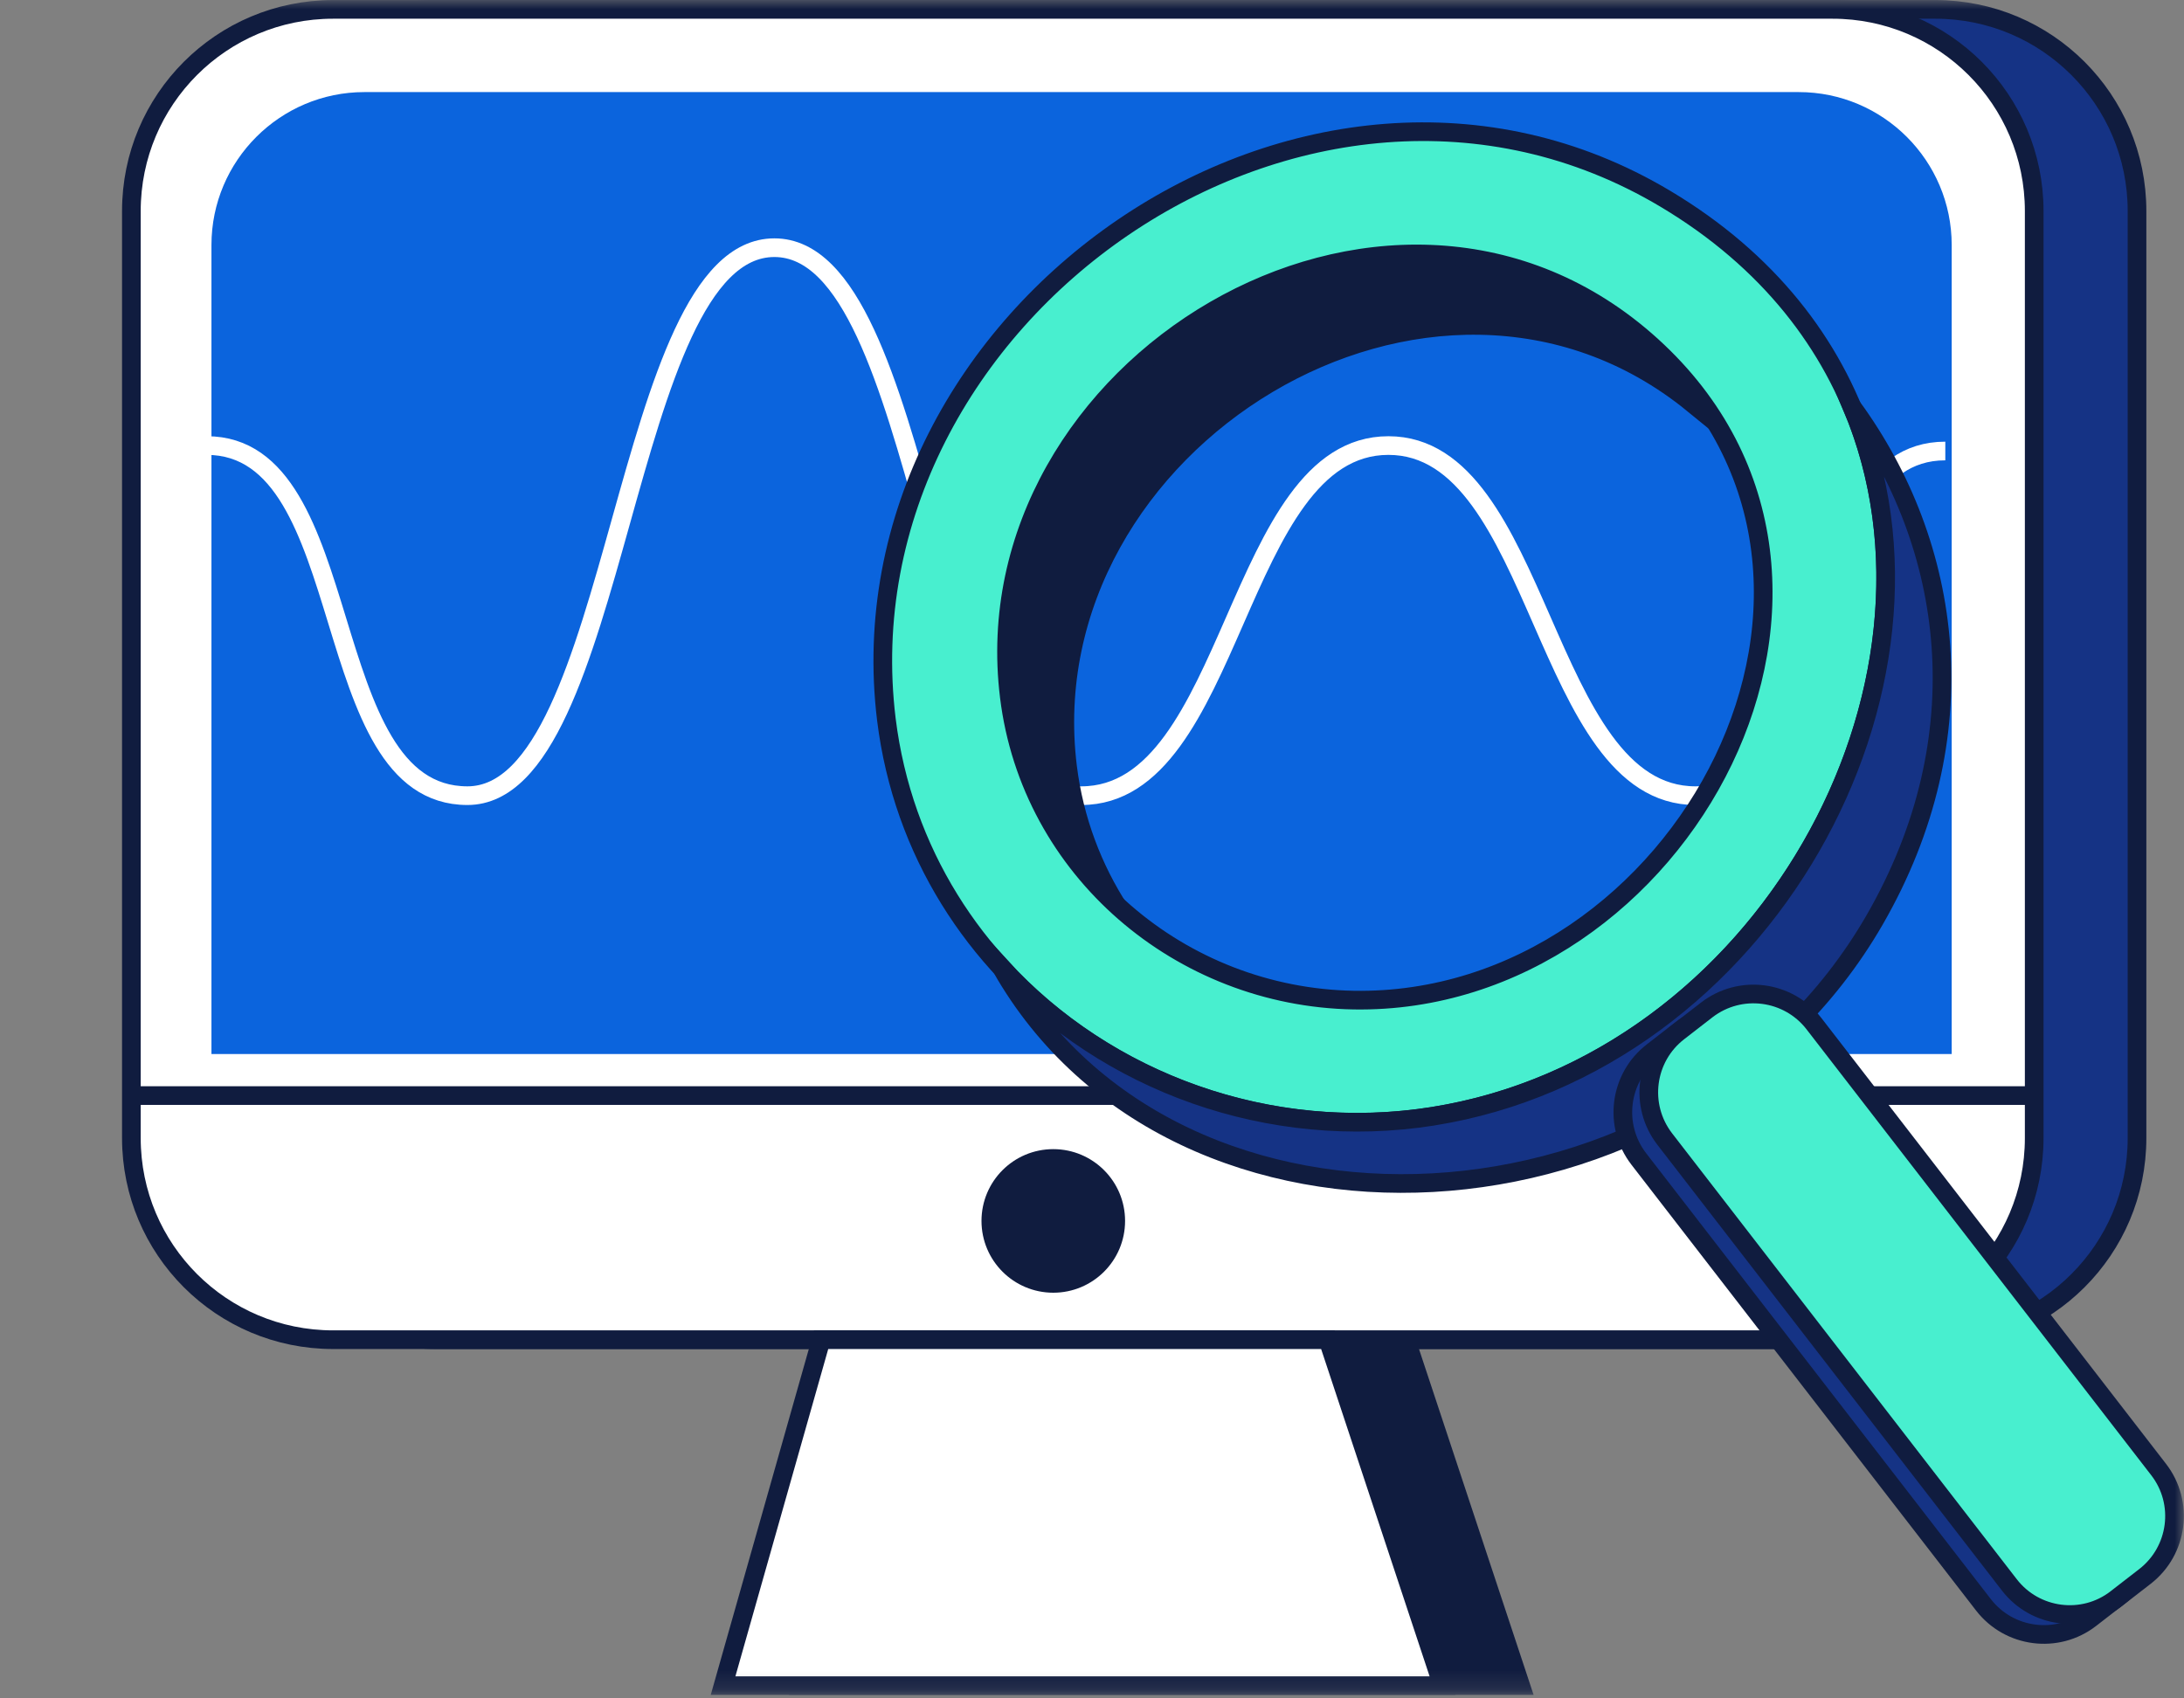 <svg width="117" height="91" viewBox="0 0 117 91" fill="none" xmlns="http://www.w3.org/2000/svg">
<rect x="0" y="0" width="117" height="91" fill="#808080" stroke="none"/>
<g clip-path="url(#clip0_1_1752)">
<mask id="mask0_1_1752" style="mask-type:luminance" maskUnits="userSpaceOnUse" x="0" y="0" width="117" height="91">
<path d="M117 0H0V90.821H117V0Z" fill="white"/>
</mask>
<g mask="url(#mask0_1_1752)">
<path d="M48.179 71.781L42.923 90.318H81.467L75.325 71.781H48.179Z" fill="#101C3F" stroke="#101C3F" stroke-miterlimit="10"/>
<path d="M103.679 0.503H23.35C17.379 0.503 12.546 5.336 12.546 11.307V60.977C12.546 66.948 17.379 71.781 23.35 71.781H103.679C109.65 71.781 114.483 66.948 114.483 60.977V11.307C114.483 5.336 109.65 0.503 103.679 0.503Z" fill="#153385" stroke="#101C3F" stroke-miterlimit="10"/>
<path d="M98.171 0.503H17.842C11.871 0.503 7.038 5.336 7.038 11.307V60.977C7.038 66.948 11.871 71.781 17.842 71.781H98.171C104.142 71.781 108.975 66.948 108.975 60.977V11.307C108.975 5.336 104.142 0.503 98.171 0.503Z" fill="white"/>
<path d="M108.975 58.701H7.038H108.975Z" fill="white"/>
<path d="M108.975 58.701H7.038" stroke="#101C3F" stroke-miterlimit="10"/>
<path d="M98.171 0.503H17.842C11.871 0.503 7.038 5.336 7.038 11.307V60.977C7.038 66.948 11.871 71.781 17.842 71.781H98.171C104.142 71.781 108.975 66.948 108.975 60.977V11.307C108.975 5.336 104.142 0.503 98.171 0.503Z" stroke="#101C3F" stroke-miterlimit="10"/>
<path d="M43.991 71.781L38.735 90.318H77.278L71.136 71.781H43.991Z" fill="white" stroke="#101C3F" stroke-miterlimit="10"/>
<path d="M19.523 4.934H96.359C100.88 4.934 104.555 8.609 104.555 13.13V56.476H11.328V13.13C11.328 8.609 15.003 4.934 19.523 4.934Z" fill="#0B64DD"/>
<path d="M11.076 23.873C19.302 23.873 16.825 42.632 25.041 42.632C33.257 42.632 33.257 13.271 41.484 13.271C49.71 13.271 49.71 42.632 57.926 42.632C66.142 42.632 66.152 23.873 74.379 23.873C82.605 23.873 82.605 42.632 90.831 42.632C99.057 42.632 95.986 24.165 104.213 24.165" stroke="white" stroke-miterlimit="10"/>
<path d="M56.426 69.264C58.55 69.264 60.272 67.542 60.272 65.417C60.272 63.293 58.55 61.571 56.426 61.571C54.301 61.571 52.58 63.293 52.58 65.417C52.58 67.542 54.301 69.264 56.426 69.264Z" fill="#101C3F"/>
<path d="M68.227 14.932C77.46 11.529 86.038 15.164 90.7 21.638C76.765 10.28 55.046 23.682 57.191 41.091C57.544 43.93 58.54 46.538 60.01 48.794C56.798 46.065 54.523 42.088 54.019 36.812C53.103 27.297 59.366 18.184 68.227 14.922V14.932Z" fill="#101C3F" stroke="#101C3F" stroke-miterlimit="10"/>
<path d="M47.485 38.554C49.247 52.761 62.94 62.004 76.765 59.809C99.561 56.184 111.361 23.873 89.22 10.653C70.059 -0.795 44.837 16.865 47.485 38.554ZM88.153 18.235C102.571 30.791 90.086 53.888 72.516 53.586C63.252 53.425 55.208 46.619 54.07 37.325C51.895 19.674 74.218 6.112 88.153 18.235Z" fill="#48EFCF" stroke="#101C3F" stroke-miterlimit="10"/>
<path d="M76.765 59.809C94.486 56.99 105.552 36.852 99.218 21.799C104.615 29.2 106.106 39.43 100.427 49.287C90.287 66.867 63.041 68.408 53.637 51.824C59.285 57.986 68.005 61.199 76.775 59.809H76.765Z" fill="#153385" stroke="#101C3F" stroke-miterlimit="10"/>
<path d="M111.986 86.723L113.506 85.545C115.288 84.165 115.621 81.598 114.241 79.806L95.775 55.912C94.395 54.13 91.828 53.798 90.046 55.177L88.525 56.355C86.743 57.735 86.411 60.302 87.79 62.095L106.257 85.988C107.636 87.77 110.204 88.102 111.986 86.723Z" fill="#153385" stroke="#101C3F" stroke-miterlimit="10"/>
<path d="M113.385 85.646L114.906 84.468C116.688 83.088 117.02 80.521 115.641 78.738L97.174 54.845C95.795 53.063 93.227 52.731 91.435 54.11L89.915 55.288C88.133 56.667 87.8 59.235 89.18 61.027L107.646 84.921C109.025 86.703 111.593 87.035 113.375 85.656L113.385 85.646Z" fill="#48EFCF" stroke="#101C3F" stroke-miterlimit="10"/>
</g>
</g>
<defs>
<clipPath id="clip0_1_1752">
<rect width="116.2" height="90.2" fill="white" transform="scale(1.007)"/>
</clipPath>
</defs>
</svg>
